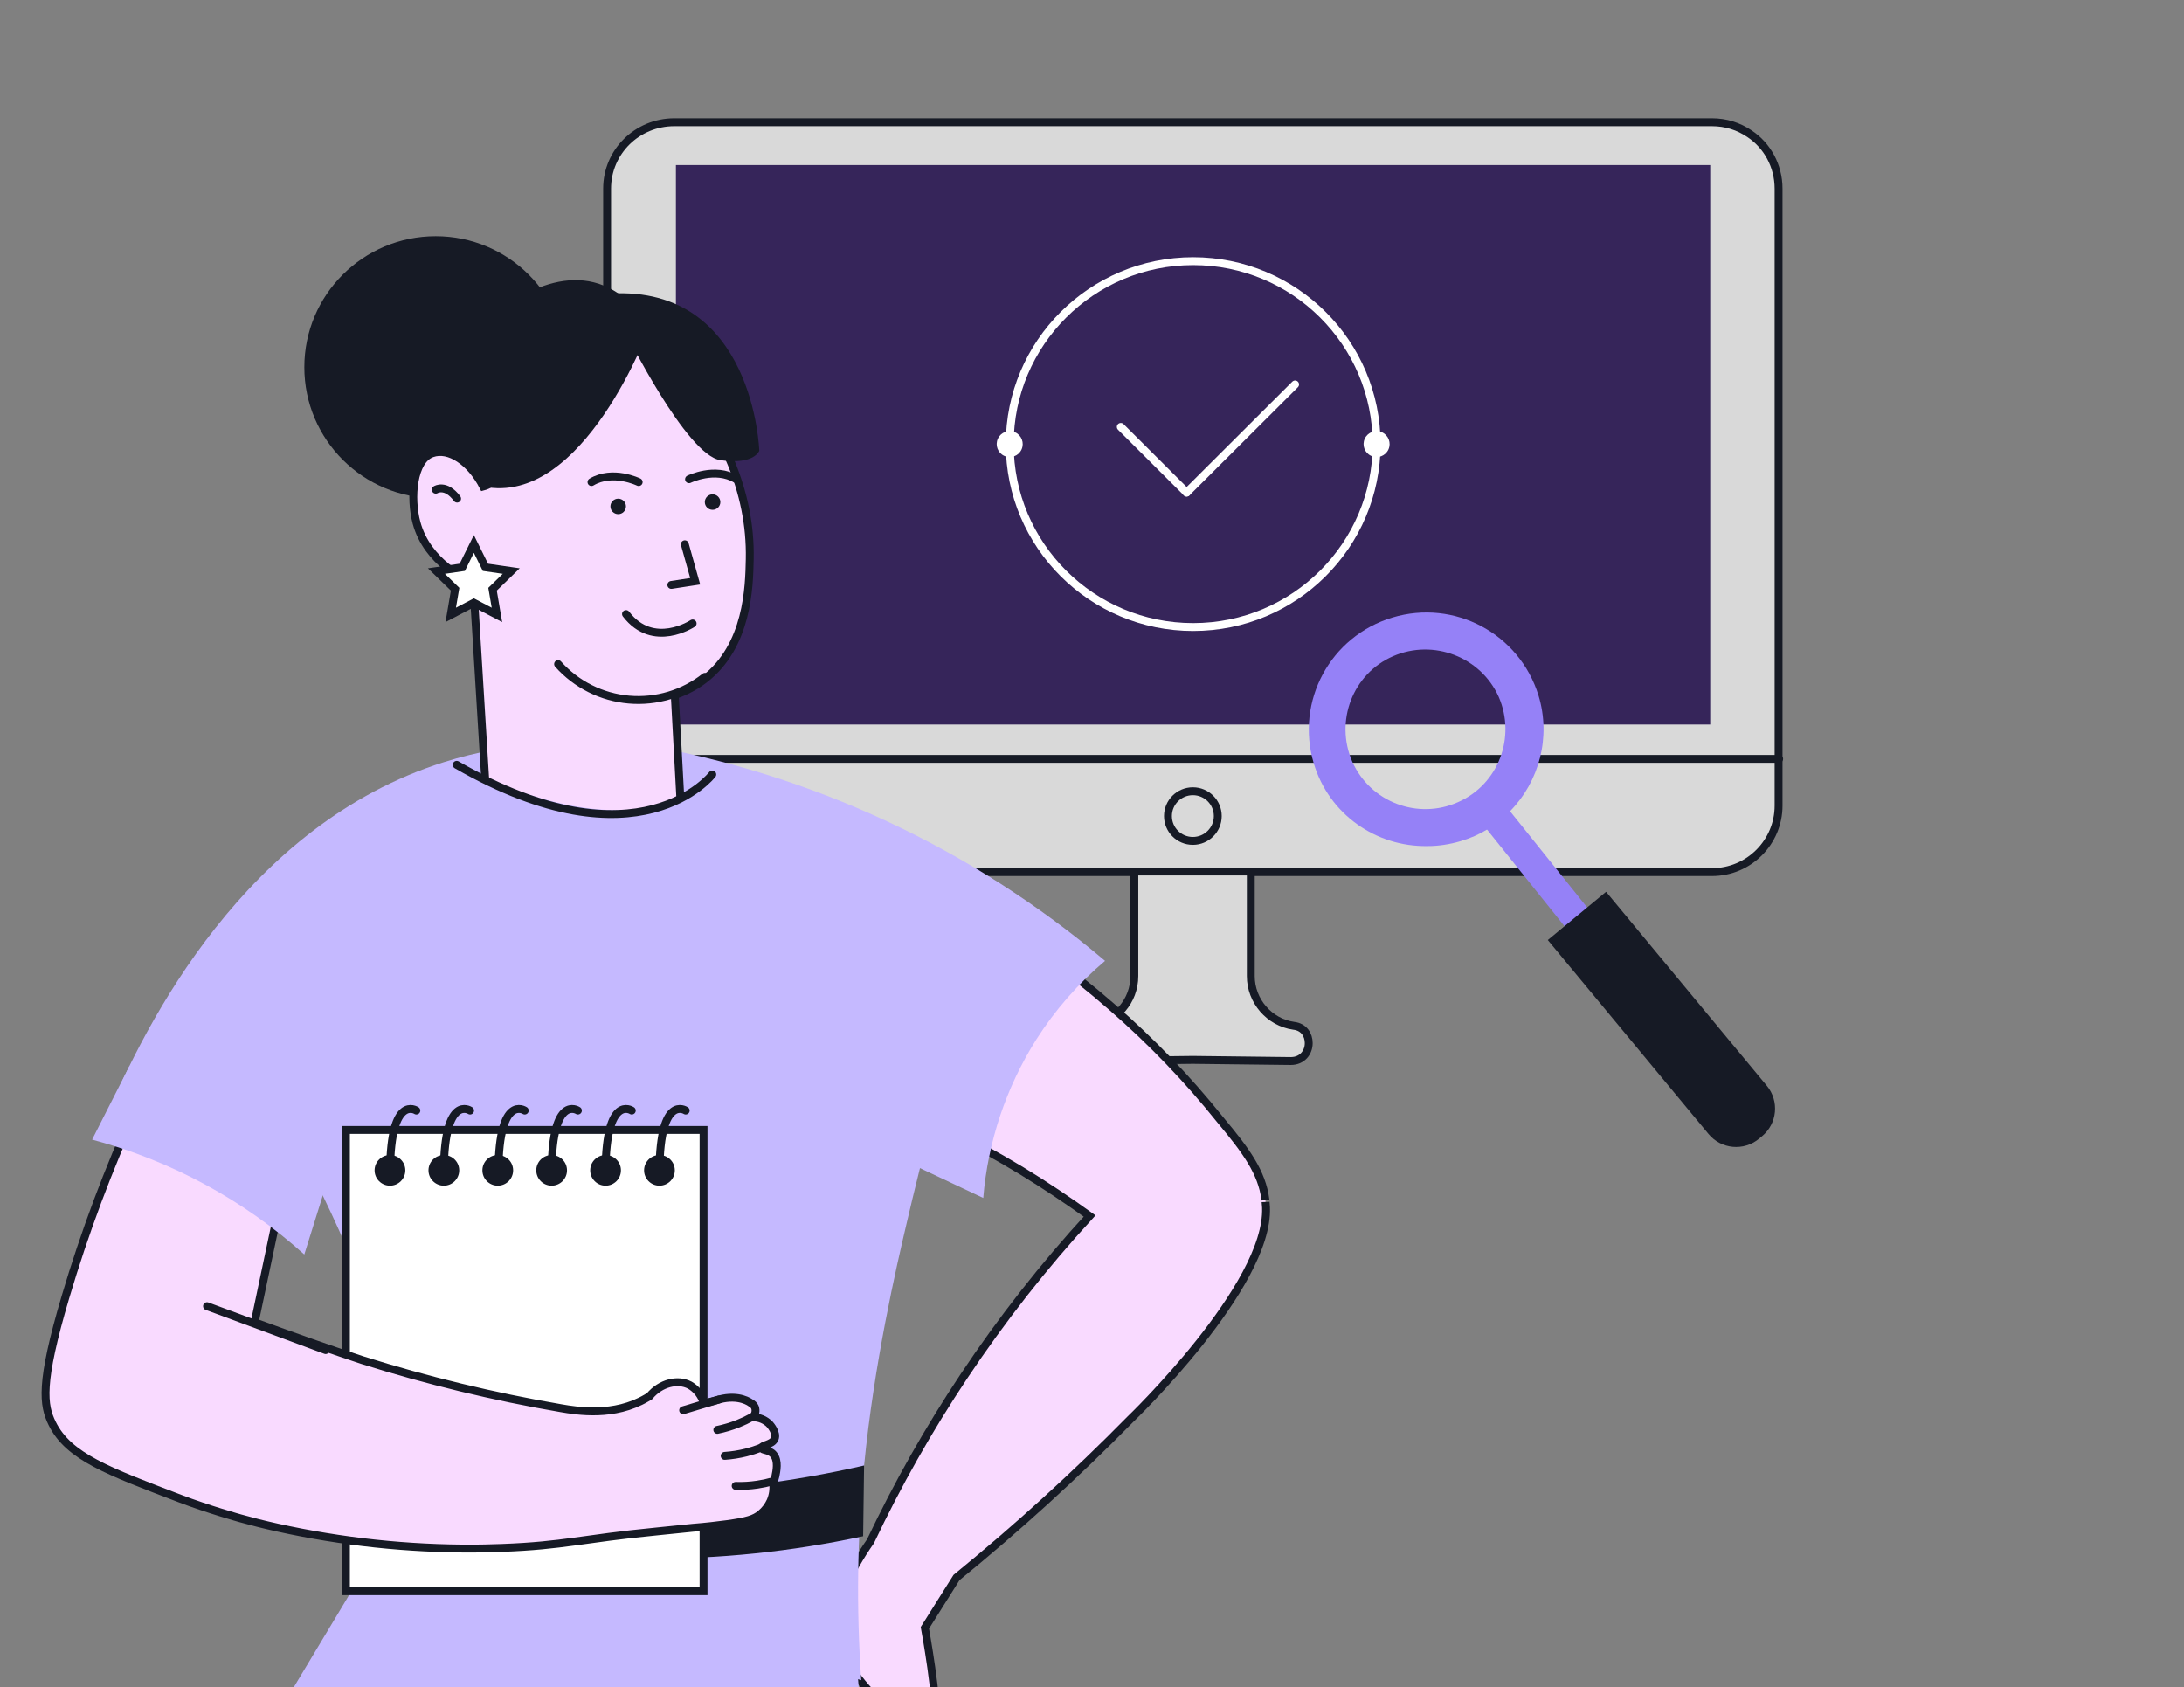 <?xml version="1.0" encoding="UTF-8"?> <svg xmlns="http://www.w3.org/2000/svg" width="554" height="428" viewBox="0 0 554 428" fill="none"><rect x="0" y="0" width="554" height="428" fill="#808080" stroke="none"/><path d="M154 47.852V204.358C154 205.53 154.147 206.703 154.294 207.875C155.323 213.004 158.85 217.4 163.553 219.598C165.757 220.624 168.256 221.21 170.901 221.21H434.257C443.663 221.21 451.158 213.59 451.158 204.358V47.852C451.158 41.991 448.219 36.862 443.81 33.931C441.018 32.026 437.784 31 434.257 31H171.048C161.642 31 154 38.474 154 47.852Z" fill="#D9D9D9" stroke="#161A25" stroke-width="2" stroke-miterlimit="10" stroke-linecap="round"></path><path d="M451.307 192.488H154.002" stroke="#161A25" stroke-width="2" stroke-miterlimit="10" stroke-linecap="round"></path><path d="M302.584 213.297C299.094 213.297 296.265 210.476 296.265 206.996C296.265 203.516 299.094 200.695 302.584 200.695C306.075 200.695 308.904 203.516 308.904 206.996C308.904 210.476 306.075 213.297 302.584 213.297Z" stroke="#161A25" stroke-width="2" stroke-miterlimit="10" stroke-linecap="round"></path><path d="M277.746 269.13L302.583 268.836L327.42 269.13C330.359 269.13 331.975 266.931 331.975 264.587C331.975 262.535 330.8 260.484 328.154 260.191C321.982 259.311 317.279 253.889 317.279 247.588V221.064H287.74V247.588C287.74 253.889 283.184 259.165 276.864 260.191C271.427 260.923 272.162 269.13 277.746 269.13Z" fill="#D9D9D9" stroke="#161A25" stroke-width="2" stroke-miterlimit="10" stroke-linecap="round"></path><rect width="262.366" height="141.917" transform="matrix(-1 0 0 1 433.82 41.858)" fill="#36255A"></rect><path d="M302.661 159.048C328.362 159.048 349.196 138.273 349.196 112.646C349.196 87.019 328.362 66.244 302.661 66.244C276.96 66.244 256.126 87.019 256.126 112.646C256.126 138.273 276.96 159.048 302.661 159.048Z" stroke="white" stroke-width="2"></path><ellipse cx="3.292" cy="3.299" rx="3.292" ry="3.299" transform="matrix(0.415 -0.91 0.911 0.413 344.818 114.279)" fill="white"></ellipse><ellipse cx="3.292" cy="3.299" rx="3.292" ry="3.299" transform="matrix(0.415 -0.91 0.911 0.413 251.752 114.279)" fill="white"></ellipse><path d="M284.303 108.286L301.009 124.943" stroke="white" stroke-width="2" stroke-linecap="round"></path><path d="M328.517 97.513L301.006 124.946" stroke="white" stroke-width="2" stroke-linecap="round"></path><path d="M403.988 238.007C404.917 237.26 405.436 236.111 405.453 234.988C405.448 234.177 405.132 233.343 404.673 232.75L378.86 200.557C377.646 201.783 376.313 202.938 374.86 204.023C374.264 204.481 373.548 204.868 373.024 205.206L398.837 237.398C399.972 239.038 402.272 239.26 403.988 238.007Z" fill="#9581F7"></path><path d="M333.232 193.568C328.588 177.893 337.39 161.408 353.181 156.641C368.972 151.875 385.421 160.758 390.256 176.383C393.505 187.031 390.391 198.296 383.042 205.772C381.829 206.998 380.495 208.153 379.042 209.238C378.447 209.695 377.731 210.082 377.207 210.42C375.18 211.652 372.984 212.622 370.427 213.38C367.68 214.188 364.835 214.614 362.082 214.609C348.991 214.821 337.069 206.503 333.232 193.568ZM369.816 203.478C380.08 199.013 384.625 186.974 380.158 176.741C375.621 166.628 363.625 161.986 353.361 166.451C343.097 170.916 338.552 182.955 343.018 193.188C347.605 203.492 359.672 208.014 369.816 203.478Z" fill="#9581F7"></path><path d="M407.405 226.205L392.616 238.44L433.393 287.643C436.594 291.505 442.319 292.044 446.182 288.849L446.982 288.187C450.845 284.991 451.382 279.27 448.182 275.409L407.405 226.205Z" fill="#161A25"></path><path d="M321.142 306.248C321.954 326.196 286.728 359.993 286.728 359.993C272.777 374.168 258.058 387.569 242.636 400.138L234.603 412.907C234.603 412.907 238.013 431.42 237.321 437.476C236.628 443.531 217.662 430.47 212.963 417.279C209.943 408.795 216.049 397.752 220.801 390.962C227.681 376.454 235.604 362.46 244.509 349.091C254.066 334.739 264.725 321.148 276.39 308.439C270.977 304.553 265.283 300.71 259.145 296.975C234.079 281.816 206.682 270.876 178.051 264.592L167.226 259.087L178.051 231.712L189.342 203.15C189.342 203.15 238.057 217.021 282.084 255.46C292.031 264.102 301.18 273.617 309.418 283.893C309.516 284.001 309.602 284.119 309.7 284.238C315.989 291.794 320.092 297.267 320.991 304.305C320.991 304.262 321.045 305.136 321.142 306.248Z" fill="#F9DAFF" stroke="#161A25" stroke-width="2" stroke-miterlimit="10" stroke-linecap="round"></path><path d="M280.309 243.727C273.499 249.466 267.608 256.208 262.837 263.718C255.2 275.833 250.596 289.602 249.413 303.863L162.041 262.682L153.662 222.937L162.236 188.729C205.824 196.183 246.603 215.178 280.309 243.727Z" fill="#C5B9FF"></path><path d="M48.246 248.747C80.329 290.719 101.558 339.921 110.059 392.01L218.465 426.174C217.192 408.037 217.434 389.825 219.191 371.727C221.735 345.767 227.31 321.609 230.016 310.134C233.935 293.176 236.327 286.246 238.677 270.735C240.482 258.606 241.476 246.37 241.654 234.109C233.361 218.652 220.533 208.872 207.38 202.773C202.077 200.311 196.572 198.307 190.926 196.782C186.18 195.488 181.362 194.478 176.495 193.76C172.165 193.825 167.586 193.997 162.693 194.202C160.874 194.278 159.174 194.354 157.626 194.451C154.866 194.613 152.549 194.775 150.871 194.915C133.367 203.55 113.35 197.43 113.35 197.43C109.287 200.603 105.174 203.777 101.009 206.951C96.961 210.038 92.858 213.118 88.701 216.191C72.614 228.064 67.634 229.144 58.292 237.877C54.664 241.233 51.305 244.867 48.246 248.747Z" fill="#C5B9FF"></path><path d="M73.289 430.005L92.582 397.878H215.414L217.987 430.005H73.289Z" fill="#C5B9FF"></path><path d="M26.722 283.839C33.585 288.675 40.528 293.691 47.55 298.887C53.699 303.442 59.685 307.979 65.509 312.499L138.04 267.864V221.944L125.471 190.144C121.106 190.928 116.796 191.991 112.568 193.328C62.402 209.153 36.941 259.401 26.722 283.839Z" fill="#C5B9FF"></path><path d="M219.184 371.728L218.946 389.668C182.644 397.494 145.059 397.251 108.862 388.956L106.751 373.746C143.955 380.912 182.252 380.224 219.173 371.728H219.184Z" fill="#161A25"></path><path d="M110.53 126.381C92.121 126.381 77.198 111.5 77.198 93.145C77.198 74.789 92.121 59.909 110.53 59.909C128.939 59.909 143.862 74.789 143.862 93.145C143.862 111.5 128.939 126.381 110.53 126.381Z" fill="#161A25"></path><path d="M190.181 141.848C190.04 148.865 189.727 163.869 178.609 172.353C176.359 174.067 173.843 175.402 171.161 176.304L173.467 218.899C172.796 219.762 162.479 232.564 146.089 230.978C132.882 229.693 125.521 220.021 124.352 218.435C122.908 194.91 121.465 171.393 120.021 147.882C118.311 147.159 108.406 142.766 105.656 132.597C103.956 126.283 104.747 116.697 109.597 114.992C113.927 113.459 119.339 117.151 122.587 123.411C133.759 120.562 152.238 76.661 152.238 76.661C158.961 81.702 190.939 106.658 190.181 141.848Z" fill="#F9DAFF" stroke="#161A25" stroke-width="2" stroke-miterlimit="10" stroke-linecap="round"></path><path d="M110.535 124.21C110.535 124.21 113.058 122.613 115.949 126.477L110.535 124.21Z" fill="white"></path><path d="M110.535 124.21C110.535 124.21 113.058 122.613 115.949 126.477" stroke="#161A25" stroke-width="2" stroke-miterlimit="10" stroke-linecap="round"></path><path d="M141.567 168.446C146.186 173.629 152.619 176.852 159.546 177.454C166.473 178.057 173.369 175.992 178.818 171.685" stroke="#161A25" stroke-width="2" stroke-miterlimit="10" stroke-linecap="round"></path><path d="M156.814 130.416C155.726 130.416 154.844 129.537 154.844 128.452C154.844 127.367 155.726 126.487 156.814 126.487C157.903 126.487 158.785 127.367 158.785 128.452C158.785 129.537 157.903 130.416 156.814 130.416Z" fill="#161A25"></path><path d="M180.755 129.318C179.667 129.318 178.785 128.438 178.785 127.353C178.785 126.268 179.667 125.388 180.755 125.388C181.844 125.388 182.726 126.268 182.726 127.353C182.726 128.438 181.844 129.318 180.755 129.318Z" fill="#161A25"></path><path d="M102.088 236.193L137.01 243.511L186.223 236.506L180.68 196.448C180.68 196.448 176.783 201.985 166.607 204.403C164.632 204.874 162.623 205.188 160.599 205.342C151.376 206.119 138.493 204.328 120.989 196.437C119.311 195.692 117.579 194.872 115.814 193.997L115.36 193.76C110.914 207.901 106.49 222.045 102.088 236.193Z" fill="#C5B9FF"></path><path d="M162.01 122.279C162.01 122.279 155.428 119.041 150.036 122.279" stroke="#161A25" stroke-width="2" stroke-miterlimit="10" stroke-linecap="round"></path><path d="M174.783 121.555C174.783 121.555 181.366 118.316 186.747 121.555" stroke="#161A25" stroke-width="2" stroke-miterlimit="10" stroke-linecap="round"></path><path d="M175.693 158.138C175.693 158.138 165.712 164.788 158.795 155.753" stroke="#161A25" stroke-width="2" stroke-miterlimit="10" stroke-linecap="round"></path><path d="M173.713 138.048L176.344 147.439L170.292 148.368" stroke="#161A25" stroke-width="2" stroke-miterlimit="10" stroke-linecap="round"></path><path d="M164.827 82.815C164.827 82.815 148.058 128.67 122.607 123.413L104.345 101.684C104.345 101.684 141.606 47.96 164.827 82.815Z" fill="#161A25"></path><path d="M158.791 84.488C158.791 84.488 174.12 115.468 182.737 116.72C191.354 117.972 192.599 114.334 192.599 114.334C192.599 114.334 191.31 72.312 154.839 74.46L158.791 84.488Z" fill="#161A25"></path><path d="M180.682 196.446C180.682 196.446 162.116 220.614 115.848 193.995" stroke="#161A25" stroke-width="2" stroke-miterlimit="10" stroke-linecap="round"></path><path d="M120.198 137.975L117.264 143.901L110.704 144.851L115.446 149.46L114.331 155.969L120.198 152.893L126.055 155.969L124.94 149.46L129.681 144.851L123.132 143.901L120.198 137.975Z" fill="white" stroke="#161A25" stroke-width="2" stroke-miterlimit="10" stroke-linecap="round"></path><path d="M87.747 286.612H178.464V403.612H87.747V286.612Z" fill="white" stroke="#161A25" stroke-width="2" stroke-miterlimit="10" stroke-linecap="round"></path><path d="M167.278 300.744C165.126 300.744 163.381 299.004 163.381 296.858C163.381 294.712 165.126 292.972 167.278 292.972C169.431 292.972 171.176 294.712 171.176 296.858C171.176 299.004 169.431 300.744 167.278 300.744Z" fill="#161A25"></path><path d="M153.612 300.744C151.459 300.744 149.714 299.004 149.714 296.858C149.714 294.712 151.459 292.972 153.612 292.972C155.764 292.972 157.509 294.712 157.509 296.858C157.509 299.004 155.764 300.744 153.612 300.744Z" fill="#161A25"></path><path d="M139.931 300.744C137.779 300.744 136.034 299.004 136.034 296.858C136.034 294.712 137.779 292.972 139.931 292.972C142.084 292.972 143.829 294.712 143.829 296.858C143.829 299.004 142.084 300.744 139.931 300.744Z" fill="#161A25"></path><path d="M126.264 300.744C124.112 300.744 122.367 299.004 122.367 296.858C122.367 294.712 124.112 292.972 126.264 292.972C128.417 292.972 130.162 294.712 130.162 296.858C130.162 299.004 128.417 300.744 126.264 300.744Z" fill="#161A25"></path><path d="M112.588 300.744C110.435 300.744 108.69 299.004 108.69 296.858C108.69 294.712 110.435 292.972 112.588 292.972C114.74 292.972 116.485 294.712 116.485 296.858C116.485 299.004 114.74 300.744 112.588 300.744Z" fill="#161A25"></path><path d="M98.917 300.744C96.765 300.744 95.02 299.004 95.02 296.858C95.02 294.712 96.765 292.972 98.917 292.972C101.07 292.972 102.815 294.712 102.815 296.858C102.815 299.004 101.07 300.744 98.917 300.744Z" fill="#161A25"></path><path d="M173.939 281.691C173.939 281.691 167.444 277.374 167.281 296.804" stroke="#161A25" stroke-width="2" stroke-miterlimit="10" stroke-linecap="round"></path><path d="M160.26 281.691C160.26 281.691 153.764 277.374 153.601 296.804" stroke="#161A25" stroke-width="2" stroke-miterlimit="10" stroke-linecap="round"></path><path d="M146.593 281.691C146.593 281.691 140.097 277.374 139.934 296.804" stroke="#161A25" stroke-width="2" stroke-miterlimit="10" stroke-linecap="round"></path><path d="M133.106 281.691C133.106 281.691 126.61 277.374 126.436 296.804" stroke="#161A25" stroke-width="2" stroke-miterlimit="10" stroke-linecap="round"></path><path d="M119.246 281.691C119.246 281.691 112.75 277.374 112.588 296.804" stroke="#161A25" stroke-width="2" stroke-miterlimit="10" stroke-linecap="round"></path><path d="M105.615 281.691C105.615 281.691 99.119 277.374 98.946 296.804" stroke="#161A25" stroke-width="2" stroke-miterlimit="10" stroke-linecap="round"></path><path d="M192.976 383.979C191.32 385.361 189.534 385.879 184.424 386.591C182.107 386.904 179.206 387.25 175.764 387.52C173.231 387.789 170.124 388.113 166.432 388.47C147.574 390.305 143.168 392.042 127.287 392.636C123.975 392.766 121.431 392.787 120.283 392.798C103.472 392.881 86.704 391.088 70.291 387.455C66.795 386.678 63.796 385.911 60.981 385.123C60.981 385.123 52.83 382.856 45.631 380.104C27.574 373.195 17.409 369.536 13.241 361.073C10.968 356.453 10.069 351.013 16.586 329.035C21.457 312.619 27.468 296.561 34.578 280.979L71.937 300.679L64.597 335.404C75.682 339.484 85.046 342.723 91.888 344.99C108.375 350.183 125.197 354.255 142.237 357.176C146.513 357.921 155.791 359.422 164.007 354.597L164.787 354.122C167.59 350.786 171.877 349.75 174.941 351.326C176.716 352.346 178.013 354.027 178.546 356C178.925 355.914 179.325 355.806 179.791 355.676L182.367 354.985C187.563 353.571 190.411 355.849 190.411 355.849C190.884 356.076 191.265 356.456 191.493 356.928C191.655 357.365 191.688 357.84 191.588 358.295C191.489 358.75 191.26 359.167 190.93 359.497C191.737 359.486 192.538 359.641 193.283 359.951C194.027 360.261 194.701 360.72 195.26 361.3C195.401 361.451 197.155 363.459 196.494 364.981C195.834 366.503 193.16 366.524 193.182 367.237C193.203 367.949 195.087 367.604 196.213 368.942C197.544 370.529 196.927 373.26 196.689 374.415C196.553 375.029 196.361 375.628 196.116 376.207C196.304 377.75 196.076 379.315 195.455 380.741C194.886 381.994 194.038 383.101 192.976 383.979Z" fill="#F9DAFF" stroke="#161A25" stroke-width="2" stroke-miterlimit="10" stroke-linecap="round"></path><path d="M190.773 359.423C189.639 360.059 188.464 360.618 187.255 361.096C185.54 361.779 183.769 362.31 181.961 362.683" stroke="#161A25" stroke-width="2" stroke-miterlimit="10" stroke-linecap="round"></path><path d="M192.949 367.259C191.736 367.726 190.496 368.119 189.235 368.436C187.459 368.877 185.648 369.163 183.822 369.288" stroke="#161A25" stroke-width="2" stroke-miterlimit="10" stroke-linecap="round"></path><path d="M195.941 375.753C194.691 376.112 193.418 376.386 192.13 376.574C190.304 376.85 188.455 376.959 186.609 376.897" stroke="#161A25" stroke-width="2" stroke-miterlimit="10" stroke-linecap="round"></path><path d="M182.372 354.984L173.289 357.704" stroke="#161A25" stroke-width="2" stroke-miterlimit="10" stroke-linecap="round"></path><path d="M52.514 331.311L82.609 342.451" stroke="#161A25" stroke-width="2" stroke-miterlimit="10" stroke-linecap="round"></path><path d="M77.189 318.207C61.82 304.374 43.371 294.384 23.365 289.062C26.519 282.845 29.673 276.627 32.827 270.41L84.67 294.309L77.189 318.207Z" fill="#C5B9FF"></path></svg> 